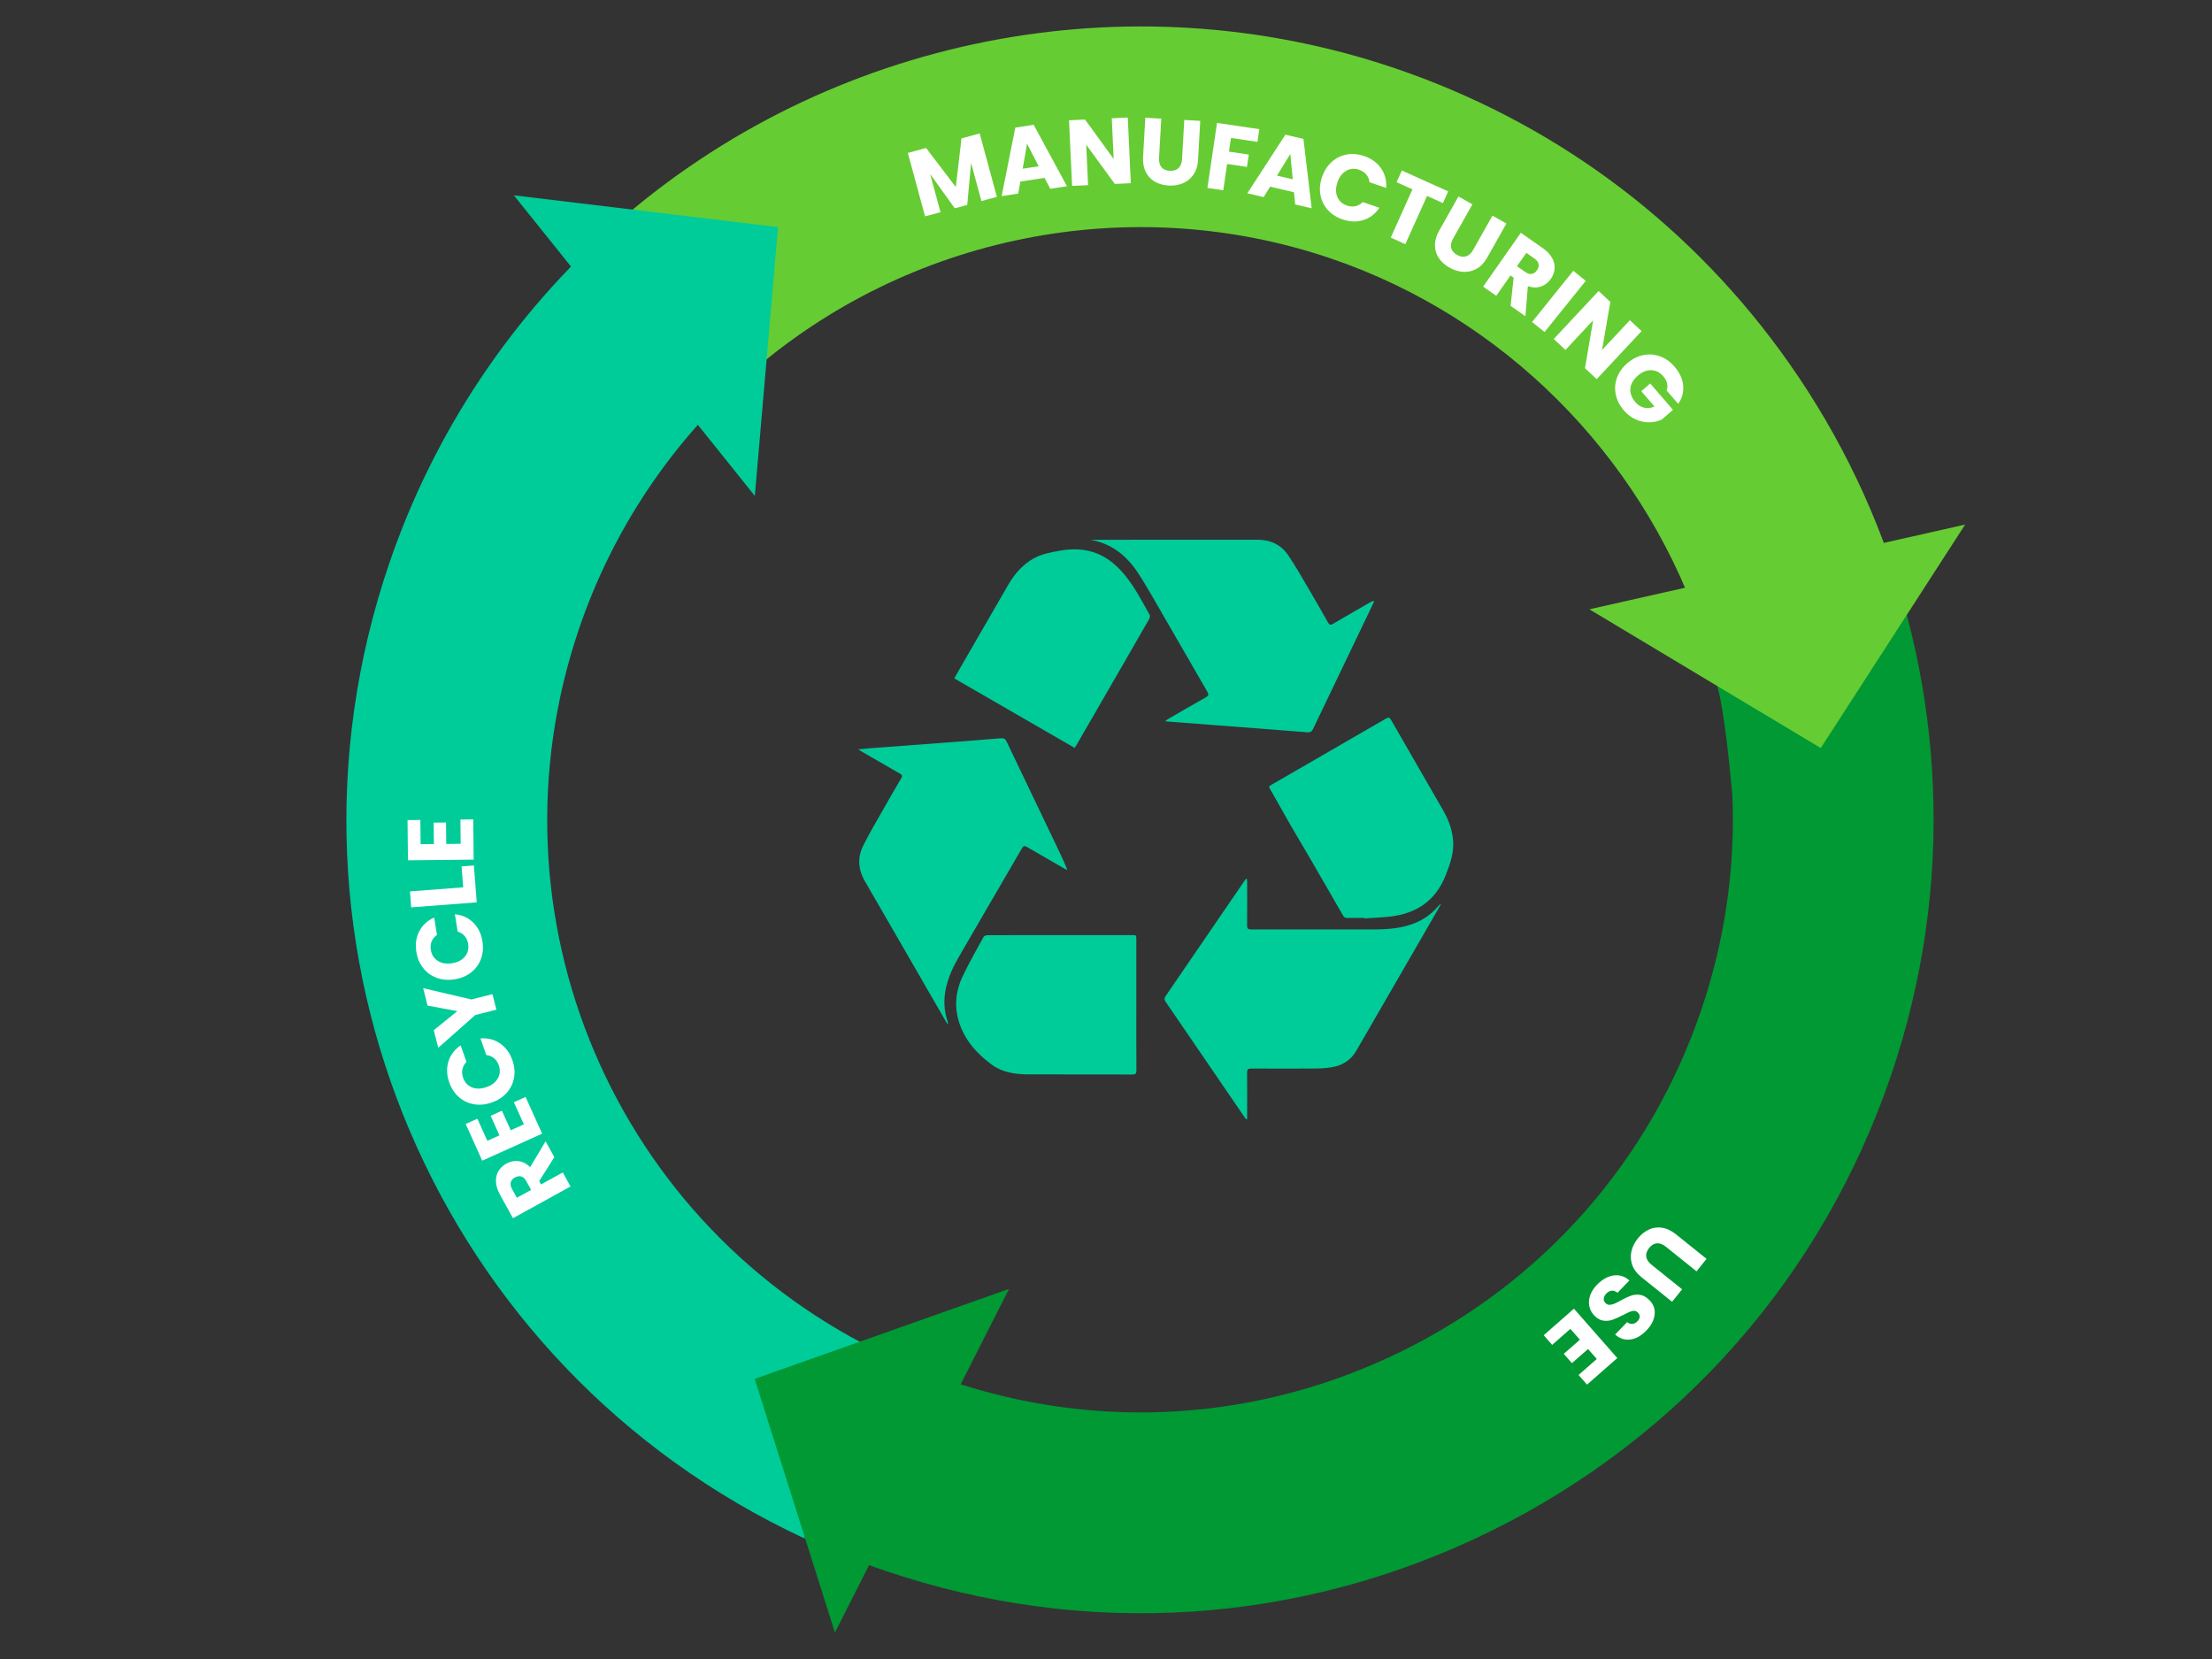 <svg width="400" height="300" viewBox="0 0 400 300" fill="none" xmlns="http://www.w3.org/2000/svg">
<rect x="0" y="0" width="400" height="300" fill="#333333" stroke="none"/>
<g clip-path="url(#clip0_4924_9807)">
<path d="M307.177 112.558C308.726 116.897 309.999 121.35 310.979 125.893C312.248 131.77 313.272 143.926 313.272 143.926C313.8 157.058 311.901 170.093 307.626 182.67C298.418 209.773 279.207 231.667 253.532 244.319C227.856 256.972 198.791 258.869 171.687 249.659C167.954 248.391 164.26 246.907 160.709 245.251L145.363 278.146C150.107 280.359 155.035 282.337 160.011 284.027C196.294 296.356 235.204 293.817 269.577 276.879C303.95 259.94 329.668 230.63 341.995 194.348C347.709 177.532 350.248 160.077 349.541 142.471C349.207 134.148 348.161 125.933 346.424 117.894C345.576 113.963 344.563 110.075 343.388 106.238L307.177 112.558Z" fill="#009933"/>
<path d="M307.176 112.558C296.337 82.184 272.031 57.399 240.638 46.732C204.478 34.446 164.155 42.477 135.405 67.689L111.473 40.399C149.944 6.66 203.912 -4.083 252.316 12.364C280.306 21.875 304.317 39.458 321.754 63.212C331.418 76.379 338.693 90.902 343.387 106.238" fill="#66CC33"/>
<path d="M355.36 94.859L329.249 135.273L287.406 110.182L355.36 94.859Z" fill="#66CC33"/>
<path d="M135.405 67.689C121.366 80.002 110.747 95.919 104.698 113.721C87.078 165.583 111.155 222.13 160.709 245.252L145.361 278.145C78.994 247.182 46.737 171.472 70.331 102.042C78.425 78.22 92.651 56.904 111.472 40.399L135.405 67.689Z" fill="#00CC99"/>
<path d="M92.926 35.322L140.697 41.067L136.496 89.675L92.926 35.322Z" fill="#00CC99"/>
<path d="M150.98 295.217L136.465 249.344L182.462 233.077L150.98 295.217Z" fill="#009933"/>
<path d="M100.241 209.248L97.504 213.577L97.839 214.184L101.769 212.019L103.164 214.555L92.758 220.29L90.413 216.034C89.961 215.214 89.72 214.436 89.688 213.7C89.656 212.964 89.811 212.314 90.151 211.753C90.492 211.191 90.969 210.741 91.582 210.404C92.275 210.022 93 209.878 93.758 209.969C94.517 210.059 95.221 210.423 95.866 211.058L98.664 206.385L100.241 209.248ZM96.046 215.173L95.18 213.6C94.924 213.136 94.619 212.851 94.263 212.744C93.908 212.637 93.522 212.698 93.108 212.927C92.711 213.144 92.464 213.432 92.365 213.79C92.267 214.147 92.345 214.558 92.6 215.022L93.466 216.594L96.046 215.173Z" fill="white"/>
<path d="M88.127 206.295L90.318 205.307L88.725 201.774L90.762 200.854L92.355 204.388L94.731 203.317L92.929 199.321L95.043 198.368L98.035 205.003L87.201 209.886L84.211 203.251L86.325 202.298L88.127 206.295Z" fill="white"/>
<path d="M85.717 199.685C84.681 199.51 83.77 199.079 82.985 198.391C82.201 197.704 81.618 196.817 81.237 195.73C80.77 194.399 80.724 193.137 81.094 191.943C81.465 190.749 82.201 189.779 83.303 189.034L84.356 192.038C83.966 192.425 83.721 192.868 83.618 193.363C83.518 193.859 83.558 194.368 83.741 194.889C84.035 195.731 84.567 196.31 85.336 196.627C86.105 196.944 86.979 196.93 87.958 196.587C88.939 196.244 89.63 195.709 90.033 194.981C90.436 194.255 90.489 193.47 90.194 192.629C90.012 192.107 89.726 191.684 89.338 191.36C88.949 191.036 88.481 190.843 87.935 190.784L86.882 187.781C88.208 187.674 89.387 187.974 90.416 188.677C91.445 189.382 92.192 190.398 92.659 191.729C93.04 192.815 93.139 193.873 92.954 194.899C92.77 195.926 92.33 196.831 91.636 197.612C90.941 198.394 90.039 198.979 88.933 199.366C87.824 199.755 86.753 199.861 85.717 199.685Z" fill="white"/>
<path d="M76.523 178.694L85.243 180.735L89.051 179.774L89.76 182.581L85.952 183.542L79.245 189.477L78.44 186.293L82.703 182.844L77.318 181.845L76.523 178.694Z" fill="white"/>
<path d="M78.997 176.833C78.01 176.477 77.191 175.89 76.54 175.074C75.89 174.259 75.474 173.282 75.292 172.145C75.069 170.753 75.247 169.502 75.825 168.392C76.401 167.283 77.299 166.46 78.517 165.923L79.018 169.065C78.565 169.378 78.244 169.769 78.056 170.239C77.868 170.709 77.819 171.216 77.905 171.762C78.046 172.643 78.466 173.307 79.166 173.755C79.866 174.203 80.73 174.345 81.754 174.182C82.78 174.018 83.556 173.614 84.08 172.97C84.606 172.327 84.8 171.565 84.658 170.684C84.571 170.138 84.365 169.671 84.04 169.283C83.715 168.895 83.29 168.623 82.762 168.468L82.26 165.325C83.583 165.456 84.691 165.96 85.577 166.835C86.467 167.711 87.022 168.844 87.243 170.237C87.425 171.374 87.335 172.431 86.971 173.409C86.607 174.387 86.014 175.199 85.192 175.844C84.368 176.49 83.377 176.905 82.219 177.091C81.06 177.275 79.986 177.19 78.997 176.833Z" fill="white"/>
<path d="M83.758 160.457L83.467 156.676L85.694 156.505L86.206 163.172L74.358 164.081L74.137 161.195L83.758 160.457Z" fill="white"/>
<path d="M76.061 152.659L78.464 152.634L78.424 148.758L80.658 148.734L80.698 152.61L83.305 152.583L83.259 148.199L85.578 148.175L85.654 155.452L73.772 155.577L73.695 148.3L76.016 148.275L76.061 152.659Z" fill="white"/>
<path d="M177.154 24.131L180.268 35.598L177.475 36.356L175.607 29.479L174.908 37.053L172.655 37.665L168.202 31.471L170.074 38.365L167.28 39.124L164.168 27.657L167.467 26.761L172.841 33.826L173.87 25.022L177.154 24.131Z" fill="white"/>
<path d="M188.899 32.166L184.515 32.829L184.124 35.011L181.129 35.464L183.604 23.071L186.919 22.57L192.945 33.678L189.916 34.136L188.899 32.166ZM187.828 30.068L185.724 25.987L184.934 30.506L187.828 30.068Z" fill="white"/>
<path d="M204.488 33.126L201.596 33.261L196.42 26.165L196.761 33.487L193.87 33.622L193.316 21.751L196.208 21.617L201.387 28.747L201.045 21.391L203.936 21.257L204.488 33.126Z" fill="white"/>
<path d="M209.997 21.455L209.592 28.552C209.552 29.262 209.697 29.819 210.024 30.221C210.351 30.626 210.853 30.846 211.529 30.884C212.203 30.923 212.734 30.761 213.116 30.398C213.497 30.036 213.71 29.5 213.75 28.79L214.155 21.692L217.044 21.857L216.642 28.937C216.58 29.997 216.304 30.88 215.812 31.587C215.32 32.294 214.682 32.81 213.902 33.138C213.119 33.468 212.261 33.604 211.325 33.551C210.391 33.499 209.565 33.268 208.848 32.859C208.13 32.451 207.579 31.866 207.194 31.103C206.806 30.341 206.644 29.43 206.703 28.371L207.108 21.291L209.997 21.455Z" fill="white"/>
<path d="M227.729 23.359L227.391 25.653L222.601 24.946L222.234 27.424L225.818 27.954L225.489 30.181L221.906 29.651L221.205 34.408L218.34 33.985L220.076 22.229L227.729 23.359Z" fill="white"/>
<path d="M233.994 34.765L229.674 33.76L228.506 35.642L225.555 34.955L232.438 24.357L235.702 25.118L237.193 37.666L234.21 36.971L233.994 34.765ZM233.774 32.42L233.328 27.849L230.924 31.756L233.774 32.42Z" fill="white"/>
<path d="M240.801 29.292C241.579 28.587 242.48 28.137 243.507 27.946C244.533 27.755 245.591 27.845 246.679 28.218C248.013 28.674 249.036 29.419 249.744 30.448C250.454 31.478 250.76 32.657 250.664 33.983L247.652 32.953C247.59 32.407 247.393 31.94 247.067 31.553C246.74 31.168 246.314 30.884 245.793 30.706C244.948 30.417 244.166 30.477 243.44 30.884C242.717 31.293 242.186 31.988 241.85 32.97C241.513 33.952 241.507 34.827 241.829 35.593C242.15 36.359 242.733 36.886 243.577 37.175C244.099 37.354 244.609 37.391 245.104 37.287C245.599 37.182 246.04 36.933 246.424 36.54L249.435 37.57C248.698 38.678 247.734 39.419 246.545 39.793C245.356 40.167 244.093 40.126 242.759 39.669C241.67 39.296 240.779 38.719 240.087 37.939C239.392 37.159 238.954 36.255 238.77 35.225C238.586 34.196 238.683 33.127 239.063 32.016C239.444 30.906 240.023 29.998 240.801 29.292Z" fill="white"/>
<path d="M261.88 34.609L260.929 36.723L258.058 35.431L254.13 44.151L251.492 42.962L255.418 34.243L252.548 32.95L253.499 30.835L261.88 34.609Z" fill="white"/>
<path d="M266.257 36.953L262.764 43.144C262.414 43.763 262.298 44.326 262.414 44.832C262.531 45.339 262.883 45.758 263.473 46.091C264.063 46.424 264.609 46.511 265.113 46.354C265.616 46.198 266.041 45.81 266.391 45.19L269.884 38.999L272.405 40.422L268.92 46.598C268.399 47.522 267.761 48.192 267.007 48.61C266.253 49.027 265.453 49.211 264.608 49.161C263.762 49.11 262.93 48.855 262.115 48.394C261.298 47.934 260.659 47.363 260.196 46.68C259.732 45.998 259.494 45.229 259.485 44.375C259.475 43.52 259.73 42.632 260.25 41.708L263.737 35.53L266.257 36.953Z" fill="white"/>
<path d="M273.163 55.306L273.712 50.215L273.143 49.816L270.57 53.49L268.199 51.831L275.016 42.097L278.995 44.883C279.763 45.422 280.323 46.014 280.675 46.66C281.028 47.307 281.176 47.958 281.116 48.612C281.058 49.266 280.827 49.881 280.426 50.454C279.973 51.1 279.386 51.55 278.664 51.803C277.943 52.055 277.152 52.039 276.292 51.753L275.839 57.18L273.163 55.306ZM274.318 48.139L275.788 49.168C276.223 49.472 276.622 49.594 276.988 49.534C277.356 49.473 277.674 49.249 277.946 48.861C278.204 48.491 278.301 48.124 278.232 47.759C278.163 47.394 277.912 47.06 277.478 46.756L276.008 45.726L274.318 48.139Z" fill="white"/>
<path d="M286.752 50.787L279.302 60.044L277.047 58.229L284.498 48.972L286.752 50.787Z" fill="white"/>
<path d="M288.734 68.559L286.619 66.583L288.088 57.923L283.083 63.277L280.969 61.3L289.083 52.62L291.198 54.596L289.705 63.282L294.734 57.903L296.848 59.88L288.734 68.559Z" fill="white"/>
<path d="M301.38 70.611C301.539 70.19 301.566 69.76 301.462 69.321C301.358 68.882 301.131 68.457 300.777 68.046C300.164 67.338 299.442 66.971 298.607 66.945C297.772 66.919 296.967 67.243 296.19 67.913C295.362 68.63 294.907 69.412 294.829 70.262C294.75 71.112 295.05 71.93 295.729 72.717C296.194 73.255 296.723 73.591 297.317 73.727C297.911 73.863 298.537 73.795 299.198 73.523L296.798 70.743L298.412 69.348L302.526 74.116L300.49 75.874C299.802 76.184 299.057 76.346 298.251 76.364C297.446 76.381 296.64 76.216 295.833 75.868C295.027 75.521 294.298 74.971 293.651 74.219C292.884 73.331 292.393 72.372 292.181 71.339C291.969 70.307 292.041 69.299 292.398 68.313C292.754 67.327 293.376 66.451 294.265 65.684C295.154 64.917 296.114 64.427 297.145 64.216C298.177 64.003 299.185 64.075 300.172 64.431C301.157 64.788 302.034 65.41 302.801 66.299C303.729 67.376 304.252 68.508 304.37 69.696C304.486 70.885 304.186 71.997 303.47 73.032L301.38 70.611Z" fill="white"/>
<path d="M306.787 229.899L301.244 225.448C300.688 225.003 300.153 224.796 299.634 224.829C299.117 224.862 298.645 225.141 298.221 225.67C297.797 226.198 297.623 226.722 297.695 227.245C297.767 227.766 298.082 228.25 298.636 228.695L304.179 233.145L302.368 235.403L296.836 230.962C296.009 230.299 295.451 229.56 295.162 228.749C294.873 227.938 294.822 227.119 295.008 226.292C295.195 225.465 295.582 224.686 296.168 223.956C296.754 223.225 297.421 222.686 298.17 222.341C298.919 221.993 299.715 221.884 300.56 222.013C301.406 222.141 302.242 222.538 303.068 223.202L308.598 227.641L306.787 229.899Z" fill="white"/>
<path d="M290.706 230.948C291.388 230.649 292.07 230.544 292.754 230.632C293.438 230.72 294.067 231.027 294.642 231.551L292.501 233.766C292.153 233.493 291.805 233.369 291.46 233.395C291.113 233.421 290.795 233.584 290.505 233.883C290.206 234.192 290.043 234.504 290.011 234.82C289.981 235.135 290.091 235.416 290.343 235.658C290.553 235.863 290.797 235.96 291.071 235.952C291.346 235.942 291.63 235.878 291.919 235.757C292.208 235.636 292.593 235.441 293.076 235.169C293.779 234.783 294.385 234.497 294.891 234.312C295.401 234.129 295.942 234.071 296.517 234.141C297.093 234.212 297.649 234.507 298.184 235.024C298.98 235.792 299.324 236.682 299.217 237.693C299.11 238.705 298.61 239.673 297.716 240.598C296.806 241.54 295.847 242.08 294.84 242.22C293.833 242.361 292.908 242.063 292.065 241.328L294.243 239.076C294.534 239.327 294.85 239.435 295.188 239.401C295.526 239.368 295.838 239.205 296.119 238.913C296.363 238.661 296.492 238.393 296.507 238.11C296.521 237.827 296.403 237.563 296.152 237.32C295.877 237.053 295.537 236.975 295.131 237.087C294.725 237.197 294.167 237.441 293.456 237.821C292.735 238.192 292.124 238.467 291.62 238.648C291.116 238.828 290.581 238.886 290.013 238.824C289.444 238.761 288.905 238.484 288.394 237.989C287.908 237.519 287.585 236.967 287.427 236.337C287.269 235.704 287.301 235.039 287.519 234.341C287.739 233.643 288.158 232.973 288.778 232.333C289.383 231.708 290.024 231.247 290.706 230.948Z" fill="white"/>
<path d="M288.752 245.748L287.167 243.942L284.254 246.498L282.78 244.819L285.693 242.262L283.973 240.303L280.679 243.195L279.148 241.452L284.619 236.651L292.457 245.582L286.987 250.384L285.457 248.639L288.752 245.748Z" fill="white"/>
<path d="M155.207 135.503C156.104 135.42 156.841 135.34 157.58 135.284C161.895 134.962 166.211 134.65 170.525 134.324C174.016 134.06 177.506 133.794 180.994 133.5C181.537 133.454 181.8 133.627 182.029 134.108C184.884 140.105 187.757 146.095 190.63 152.084C191.451 153.796 192.288 155.5 193.022 157.323C192.844 157.242 192.659 157.176 192.491 157.079C190.296 155.815 188.104 154.548 185.913 153.279C185.186 152.858 185.101 152.88 184.686 153.595C180.904 160.101 177.11 166.601 173.345 173.117C172.291 174.942 171.419 176.851 171.003 178.944C170.609 180.921 170.728 182.854 171.368 184.76C171.41 184.886 171.444 185.015 171.376 185.215C171.27 185.058 171.156 184.907 171.061 184.743C166.177 176.284 161.307 167.816 156.404 159.367C155.191 157.275 155.022 155.128 156.061 152.995C157.101 150.861 158.329 148.818 159.498 146.749C160.639 144.73 161.799 142.722 162.977 140.724C163.22 140.312 163.149 140.128 162.75 139.901C160.428 138.579 158.119 137.233 155.806 135.893C155.645 135.799 155.492 135.689 155.207 135.503Z" fill="#00CC99"/>
<path d="M225.486 158.94C225.499 159.143 225.524 159.347 225.525 159.55C225.527 162.146 225.542 164.742 225.514 167.338C225.508 167.914 225.697 168.075 226.258 168.074C233.613 168.066 240.968 168.094 248.323 168.076C250.664 168.071 253 167.924 255.247 167.149C257.17 166.485 258.793 165.391 260.103 163.834C260.19 163.73 260.292 163.638 260.393 163.546C260.416 163.524 260.46 163.525 260.569 163.494C259.97 164.542 259.402 165.543 258.826 166.54C254.307 174.367 249.793 182.197 245.259 190.015C244.271 191.72 242.722 192.681 240.802 192.994C239.818 193.154 238.809 193.217 237.81 193.223C233.956 193.249 230.101 193.245 226.247 193.223C225.673 193.22 225.509 193.398 225.514 193.96C225.538 196.556 225.524 199.152 225.523 201.748C225.523 201.95 225.523 202.152 225.523 202.354C225.468 202.369 225.412 202.385 225.356 202.401C225.242 202.256 225.119 202.118 225.015 201.967C220.269 195.023 215.528 188.077 210.773 181.14C210.524 180.778 210.507 180.526 210.76 180.156C215.528 173.203 220.282 166.241 225.04 159.283C225.133 159.147 225.247 159.027 225.351 158.9L225.486 158.94Z" fill="#00CC99"/>
<path d="M197.164 97.607C197.812 97.607 198.459 97.607 199.107 97.607C208.53 97.607 217.953 97.616 227.375 97.599C229.717 97.595 231.632 98.477 232.934 100.386C234.248 102.315 235.395 104.359 236.583 106.372C237.802 108.436 238.989 110.519 240.173 112.605C240.397 113 240.598 113.073 241.006 112.833C243.277 111.5 245.562 110.191 247.844 108.876C248.022 108.773 248.208 108.684 248.502 108.68C248.414 108.885 248.333 109.093 248.237 109.293C244.643 116.788 241.042 124.281 237.46 131.783C237.223 132.279 236.961 132.468 236.387 132.422C230.879 131.978 225.368 131.565 219.857 131.143C216.975 130.923 214.092 130.703 211.209 130.481C211.076 130.471 210.945 130.443 210.69 130.404C210.908 130.245 211.033 130.136 211.174 130.054C213.47 128.726 215.762 127.388 218.074 126.087C218.583 125.801 218.6 125.561 218.321 125.081C215.018 119.385 211.743 113.673 208.443 107.976C207.567 106.463 206.683 104.95 205.714 103.497C203.655 100.412 200.94 98.25 197.164 97.607Z" fill="#00CC99"/>
<path d="M194.33 135.244C187.04 131.033 179.834 126.871 172.562 122.671C173.105 121.72 173.612 120.821 174.128 119.927C176.878 115.164 179.62 110.397 182.387 105.643C183.48 103.766 184.893 102.161 186.786 101.055C188.251 100.199 189.911 99.896 191.552 99.599C193.931 99.168 196.289 99.206 198.563 100.169C200.551 101.011 202.105 102.405 203.454 104.052C205.245 106.239 206.516 108.755 207.903 111.195C208.013 111.388 207.891 111.796 207.755 112.034C206.131 114.884 204.484 117.721 202.843 120.561C200.132 125.256 197.422 129.951 194.71 134.646C194.604 134.829 194.483 135.004 194.33 135.244Z" fill="#00CC99"/>
<path d="M246.718 165.99C245.695 165.99 244.672 165.976 243.65 165.997C243.265 166.005 243.046 165.865 242.855 165.533C240.889 162.106 238.915 158.685 236.931 155.269C235.779 153.287 234.59 151.327 233.447 149.34C232.164 147.112 230.924 144.858 229.639 142.63C229.395 142.207 229.62 142.087 229.915 141.918C232.74 140.288 235.563 138.653 238.387 137.021C242.471 134.662 246.559 132.312 250.633 129.936C251.087 129.671 251.289 129.735 251.544 130.179C254.674 135.633 257.825 141.075 260.962 146.526C262.035 148.392 262.748 150.387 262.792 152.558C262.833 154.583 262.134 156.459 261.408 158.307C259.616 162.87 256.134 165.202 251.367 165.746C249.827 165.922 248.272 165.97 246.724 166.077C246.722 166.048 246.72 166.019 246.718 165.99Z" fill="#00CC99"/>
<path d="M205.485 181.745C205.485 185.678 205.473 189.612 205.498 193.545C205.502 194.144 205.335 194.303 204.737 194.301C198.483 194.279 192.229 194.3 185.975 194.281C183.62 194.274 181.258 193.944 179.347 192.528C176.306 190.274 173.888 187.456 173.107 183.599C172.624 181.217 173.001 178.855 174.017 176.684C175.171 174.216 176.534 171.845 177.84 169.45C177.945 169.259 178.317 169.116 178.566 169.115C182.382 169.094 186.197 169.1 190.012 169.1C194.909 169.099 199.806 169.099 204.703 169.1C205.483 169.1 205.485 169.104 205.485 169.886C205.485 173.839 205.485 177.792 205.485 181.745Z" fill="#00CC99"/>
</g>
<defs>
<clipPath id="clip0_4924_9807">
<rect width="400" height="300" fill="white"/>
</clipPath>
</defs>
</svg>
